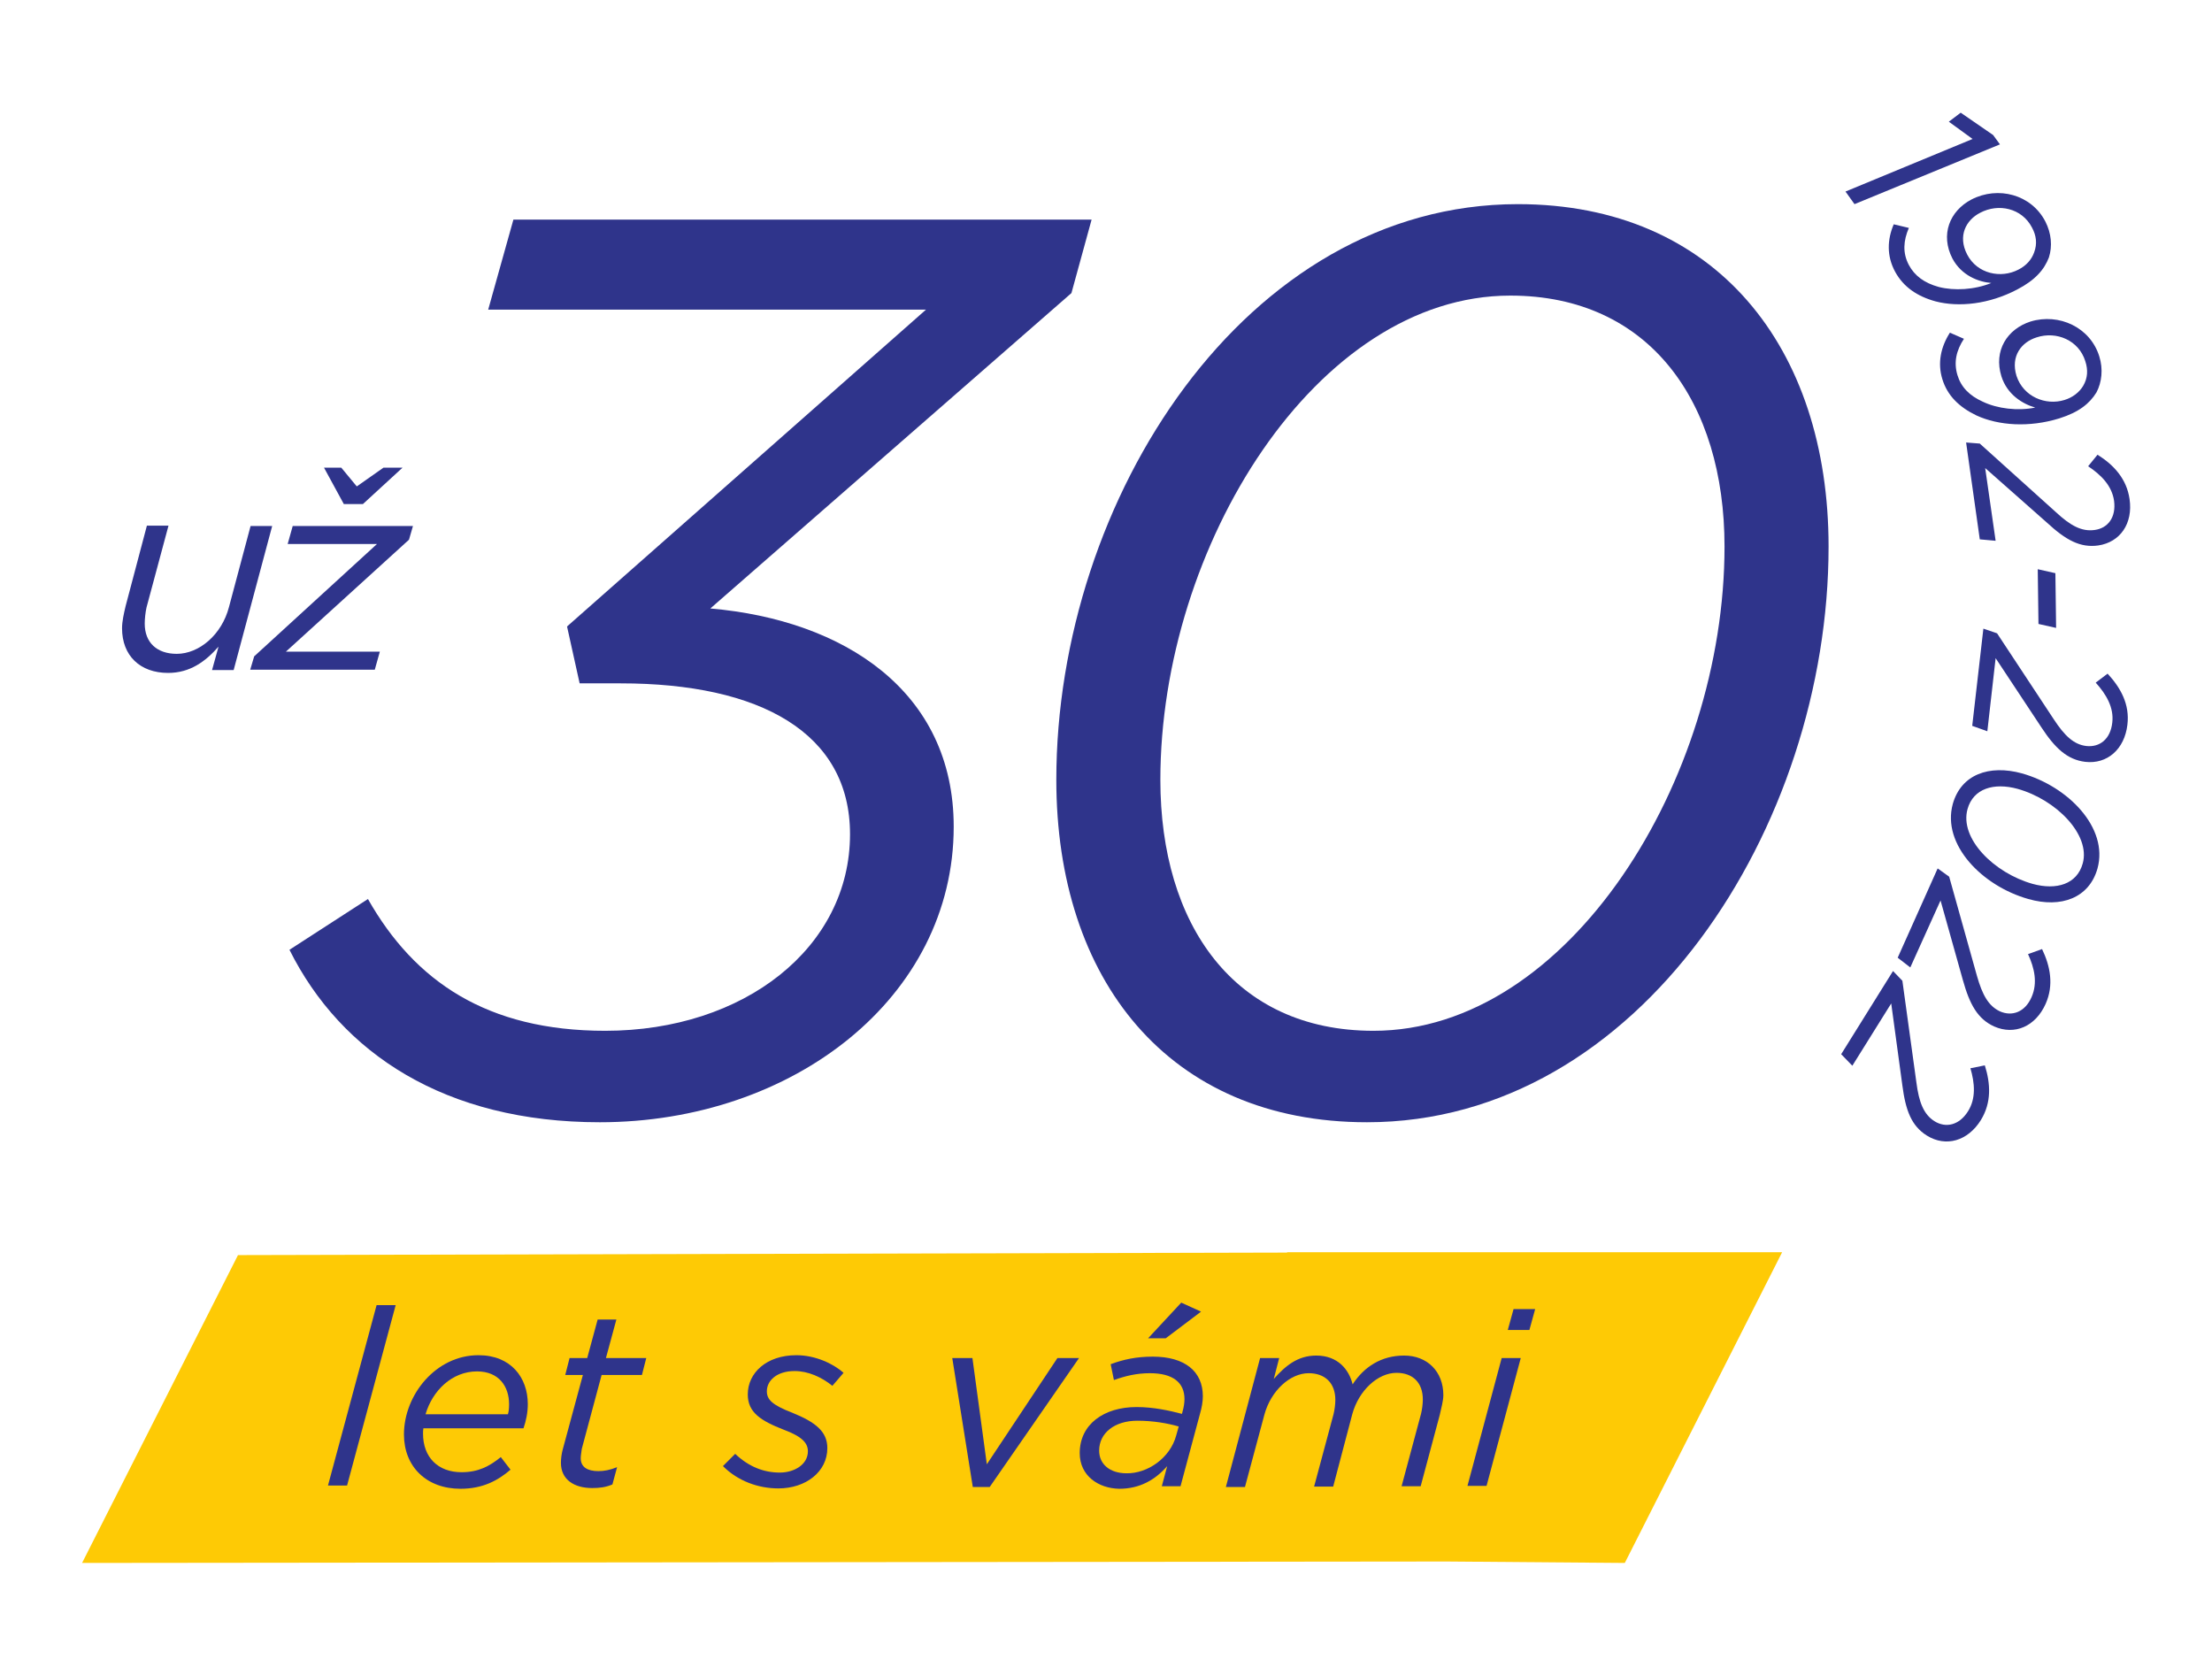<?xml version="1.0" encoding="utf-8"?>
<!-- Generator: Adobe Illustrator 26.0.3, SVG Export Plug-In . SVG Version: 6.00 Build 0)  -->
<svg version="1.1" id="Vrstva_1" xmlns="http://www.w3.org/2000/svg" xmlns:xlink="http://www.w3.org/1999/xlink" x="0px" y="0px"
	 viewBox="0 0 614.4 465.3" style="enable-background:new 0 0 614.4 465.3;" xml:space="preserve">
<style type="text/css">
	.st0{fill:#2F348B;}
	.st1{fill-rule:evenodd;clip-rule:evenodd;fill:#FECA05;enable-background:new    ;}
</style>
<g>
	<g>
		<path class="st0" d="M80.4,263.8l21.8-14.1c13,22.9,33.1,36.6,65.9,36.6c38.7,0,68-23.2,68-54.6c0-28.2-25-41.9-63.7-41.9H161
			l-3.5-15.8l99.7-88H135.6l7-25h160.6l-5.6,20.4L197.3,169c37,3.2,67.6,22.9,67.6,60.6c0,47.5-44.7,82.1-98.3,82.1
			C123.7,311.7,94.8,292.6,80.4,263.8z"/>
		<path class="st0" d="M293.4,216.6c0-77.8,52.5-159.9,128.2-159.9c54.9,0,86.3,39.8,86.3,95.1c0,77.8-52.5,159.9-128.2,159.9
			C324.4,311.7,293.4,271.9,293.4,216.6z M479,151.8c0-40.1-20.8-69.7-59.5-69.7c-53.9,0-97.2,69.7-97.2,134.5
			c0,40.1,20.4,69.7,59.2,69.7C435.7,286.3,479,216.6,479,151.8z"/>
	</g>
	<g>
		<path class="st0" d="M33.9,174.5c0-1.9,0.5-4.1,1-6.2l5.9-22.3h6l-6.1,22.7c-0.3,1.3-0.5,3.2-0.5,4.5c0,5.3,3.4,8.4,8.9,8.4
			c6.2,0,12.5-5.3,14.5-13l6-22.5h6l-10.7,40h-6l1.8-6.5c-3.6,4.1-7.9,7.3-14,7.3C38.9,186.9,33.9,182.1,33.9,174.5z"/>
		<path class="st0" d="M70.6,182.3l34.1-31.2H79.9l1.4-5h33.4l-1.1,3.8L79.4,181h26.1l-1.4,5H69.5L70.6,182.3z M90,129.9h4.8
			l4.3,5.2l7.4-5.2h5.3l-11,10.1h-5.3L90,129.9z"/>
	</g>
	<g>
		<path class="st0" d="M547.9,38.6l-6.6-4.8l3.3-2.5l9,6.2l1.9,2.6l-40.4,16.6l-2.5-3.5L547.9,38.6z"/>
		<path class="st0" d="M526,62.3l4.2,1c-1.5,3.5-1.8,6.9,0,10.3c1.6,3,4.3,5,8.3,6.1c4.3,1.1,9.9,0.8,14.6-1.1
			c-3.6-0.3-8.3-2.1-10.8-6.8c-3.4-6.6-0.8-13.2,5.3-16.4c7.4-3.8,16.6-1.4,20.5,6.1c1.7,3.3,2,6.9,1,10c-1.3,3.4-3.8,6.3-8.8,8.9
			c-7.8,4.1-16.2,5-22.7,3.3c-5.1-1.4-8.9-4-11.2-8.2C524,71.1,524.2,66.5,526,62.3z M560.6,74.9c2.2-1.1,3.7-2.8,4.4-4.8
			c0.9-2.4,0.6-4.7-0.6-6.9c-2.8-5.4-9.3-6.8-14.4-4.1c-3.9,2-6.3,6.4-3.6,11.6C549.2,76.1,555.8,77.4,560.6,74.9z"/>
		<path class="st0" d="M541.6,92.4l3.9,1.7c-2.1,3.2-2.9,6.5-1.8,10.1c1,3.3,3.3,5.7,7.1,7.4c4,1.9,9.6,2.6,14.5,1.6
			c-3.5-1-7.8-3.6-9.4-8.7c-2.2-7.1,1.6-13.1,8.1-15.2c7.9-2.4,16.6,1.6,19.1,9.7c1.1,3.5,0.7,7.2-0.8,10c-1.9,3.1-4.9,5.5-10.3,7.2
			c-8.4,2.6-16.9,2-23-0.8c-4.8-2.3-8.1-5.5-9.5-10.1C538.1,100.8,539.1,96.3,541.6,92.4z M573.4,111.1c2.3-0.7,4.1-2.1,5.2-3.9
			c1.3-2.2,1.4-4.5,0.6-6.9c-1.8-5.8-8-8.4-13.5-6.6c-4.2,1.3-7.3,5.2-5.6,10.7C562,110.2,568.2,112.7,573.4,111.1z"/>
		<path class="st0" d="M549.9,123.2l21.2,19.1c4,3.7,7.1,5.4,10.7,4.9c3.7-0.5,6-3.5,5.4-8.1c-0.6-4.2-3.6-7.2-7.2-9.6l2.6-3.2
			c4.5,2.8,8.1,6.7,8.9,12.3c1,6.8-2.6,12-8.7,12.9c-5,0.7-9-1.5-14.2-6.3L551.4,130l2.9,20.2l-4.4-0.4l-3.8-26.9L549.9,123.2z"/>
		<path class="st0" d="M570.9,159.2l0.2,15.2l-4.9-1.1l-0.2-15.2L570.9,159.2z"/>
		<path class="st0" d="M554.7,175.9l15.7,23.8c3,4.6,5.6,7.1,9.1,7.5c3.7,0.4,6.7-1.9,7.2-6.5c0.5-4.2-1.7-7.9-4.6-11.1l3.3-2.5
			c3.6,3.9,6.2,8.5,5.5,14.2c-0.8,6.8-5.6,11-11.7,10.3c-5-0.6-8.4-3.8-12.2-9.6l-12.7-19.2l-2.3,20.3l-4.2-1.5l3.1-27L554.7,175.9z
			"/>
		<path class="st0" d="M561.6,214.8c12.8,3.6,24.1,15.1,21,26.4c-2.3,8.2-10.1,11.1-19.2,8.5c-12.8-3.6-24.1-15.1-21-26.4
			C544.7,215.1,552.5,212.3,561.6,214.8z M564.6,245.5c6.6,1.8,12.3,0.1,13.9-5.7c2.2-8-7.4-17.7-18.1-20.7
			c-6.6-1.8-12.3-0.1-13.9,5.6C544.2,232.9,553.9,242.5,564.6,245.5z"/>
		<path class="st0" d="M541.4,243.5l7.7,27.5c1.5,5.3,3.2,8.4,6.4,9.9c3.4,1.5,7,0.2,8.8-4c1.7-3.9,0.8-8-1-11.9l3.9-1.4
			c2.3,4.8,3.3,10,1,15.2c-2.8,6.3-8.6,8.8-14.3,6.3c-4.6-2.1-6.8-6.1-8.7-12.9l-6.2-22.1l-8.4,18.6l-3.5-2.7l11.1-24.8L541.4,243.5
			z"/>
		<path class="st0" d="M528.4,272.4l3.9,28.3c0.7,5.4,2,8.8,5,10.7c3.2,2,6.9,1.1,9.3-2.7c2.3-3.6,1.9-7.9,0.7-12l4-0.8
			c1.6,5.1,1.9,10.3-1.1,15.2c-3.6,5.8-9.7,7.6-15,4.3c-4.3-2.7-5.9-7-6.8-13.9l-3.1-22.8l-10.8,17.3l-3.1-3.2l14.4-23.1
			L528.4,272.4z"/>
	</g>
	<polygon class="st1" points="357.6,347.8 357.4,347.9 66.1,348.6 22.8,434.1 401.8,433.7 451.3,434.1 495,347.8 	"/>
	<g>
		<path class="st0" d="M104.6,362.5h5.3l-13.5,50.1h-5.3L104.6,362.5z"/>
		<path class="st0" d="M117.5,398.2c0,6.5,4.1,10.7,10.7,10.7c4.6,0,7.7-1.6,10.9-4.2l2.7,3.5c-3.5,3-7.7,5.3-13.9,5.3
			c-9.4,0-15.7-6.1-15.7-15.1c0-10.9,8.8-22,20.7-22c9,0,13.7,6.2,13.7,13.6c0,2.4-0.5,4.7-1.2,6.7h-27.8
			C117.5,397.2,117.5,397.7,117.5,398.2z M141.1,392.7c0.2-0.6,0.3-1.5,0.3-2.7c0-4.9-2.8-9.1-8.9-9.1c-7,0-12.4,5.4-14.3,11.9
			H141.1z"/>
		<path class="st0" d="M155.8,406.3c0-1.2,0.2-2.6,0.5-3.7l5.6-20.7H157l1.2-4.7h4.9l2.9-10.7h5.2l-2.9,10.7h11.2l-1.2,4.7h-11.2
			l-5.5,20.5c-0.1,0.8-0.3,1.9-0.3,2.6c0,2.5,1.9,3.6,4.9,3.6c1.6,0,3.2-0.3,5.2-1.1l-1.3,4.8c-1.9,0.8-3.6,1-5.6,1
			C159.4,413.3,155.8,410.9,155.8,406.3z"/>
		<path class="st0" d="M200.8,407.2l3.4-3.4c3.9,3.7,8.1,5.2,12.4,5.2c4.1,0,7.8-2.3,7.8-5.9c0-2.3-1.6-4.1-6.7-6
			c-6.4-2.5-10-4.8-10-9.8c0-6,5.2-10.9,13.5-10.9c5.2,0,10.2,2.3,13.1,4.9l-3.1,3.6c-3-2.4-6.7-4.1-10.5-4.1c-5,0-7.7,2.7-7.7,5.6
			c0,2.3,1.4,3.8,7.1,6c6.4,2.6,9.7,5.2,9.7,9.8c0,6.6-6,11.2-13.6,11.2C210.7,413.4,205,411.4,200.8,407.2z"/>
		<path class="st0" d="M264.5,377.2h5.6l4,29.5l19.6-29.5h6l-24.8,35.8h-4.7L264.5,377.2z"/>
		<path class="st0" d="M299.9,403.6c0-8,6.7-12.8,15.8-12.8c4.7,0,9.2,1,12.6,1.9l0.2-0.8c0.3-1,0.5-2.3,0.5-3.3
			c0-4.6-3.2-7.2-9.6-7.2c-3.8,0-6.9,0.8-10,1.9l-0.9-4.4c3.5-1.3,7.1-2.1,11.7-2.1c8.9,0,13.9,4.1,13.9,11c0,1.5-0.3,3.2-0.8,4.9
			l-5.4,20.1h-5.2l1.5-5.6c-3.3,3.8-7.6,6.3-13.3,6.3C305.1,413.4,299.9,409.9,299.9,403.6z M326.7,398.7l0.7-2.5
			c-3.1-0.9-7.1-1.6-11.5-1.6c-6.3,0-10.6,3.4-10.6,8.3c0,3.8,3,6.3,7.6,6.3C318.7,409.3,325,405,326.7,398.7z M328.1,361.8l5.5,2.5
			l-9.8,7.4h-4.9L328.1,361.8z"/>
		<path class="st0" d="M350,377.2h5.3l-1.5,5.8c3.2-3.6,6.6-6.5,11.8-6.5c6,0,9.1,3.9,10.1,8c3.2-4.9,8-8,14.3-8
			c6.4,0,10.9,4.4,10.9,11c0,1.6-0.6,3.6-1,5.5l-5.3,19.8h-5.3l5.4-20.1c0.3-1.2,0.5-2.8,0.5-4c0-4.6-2.7-7.4-7.3-7.4
			c-5.2,0-10.5,4.9-12.3,11.5l-5.3,20.1H365l5.4-20.1c0.3-1.2,0.5-2.8,0.5-4c0-4.6-2.8-7.4-7.4-7.4c-5.2,0-10.5,4.9-12.3,11.5
			l-5.4,20.1h-5.3L350,377.2z"/>
		<path class="st0" d="M417.1,377.2h5.3l-9.5,35.5h-5.3L417.1,377.2z M420.4,363.6h6l-1.6,5.8h-6L420.4,363.6z"/>
	</g>
</g>
</svg>
